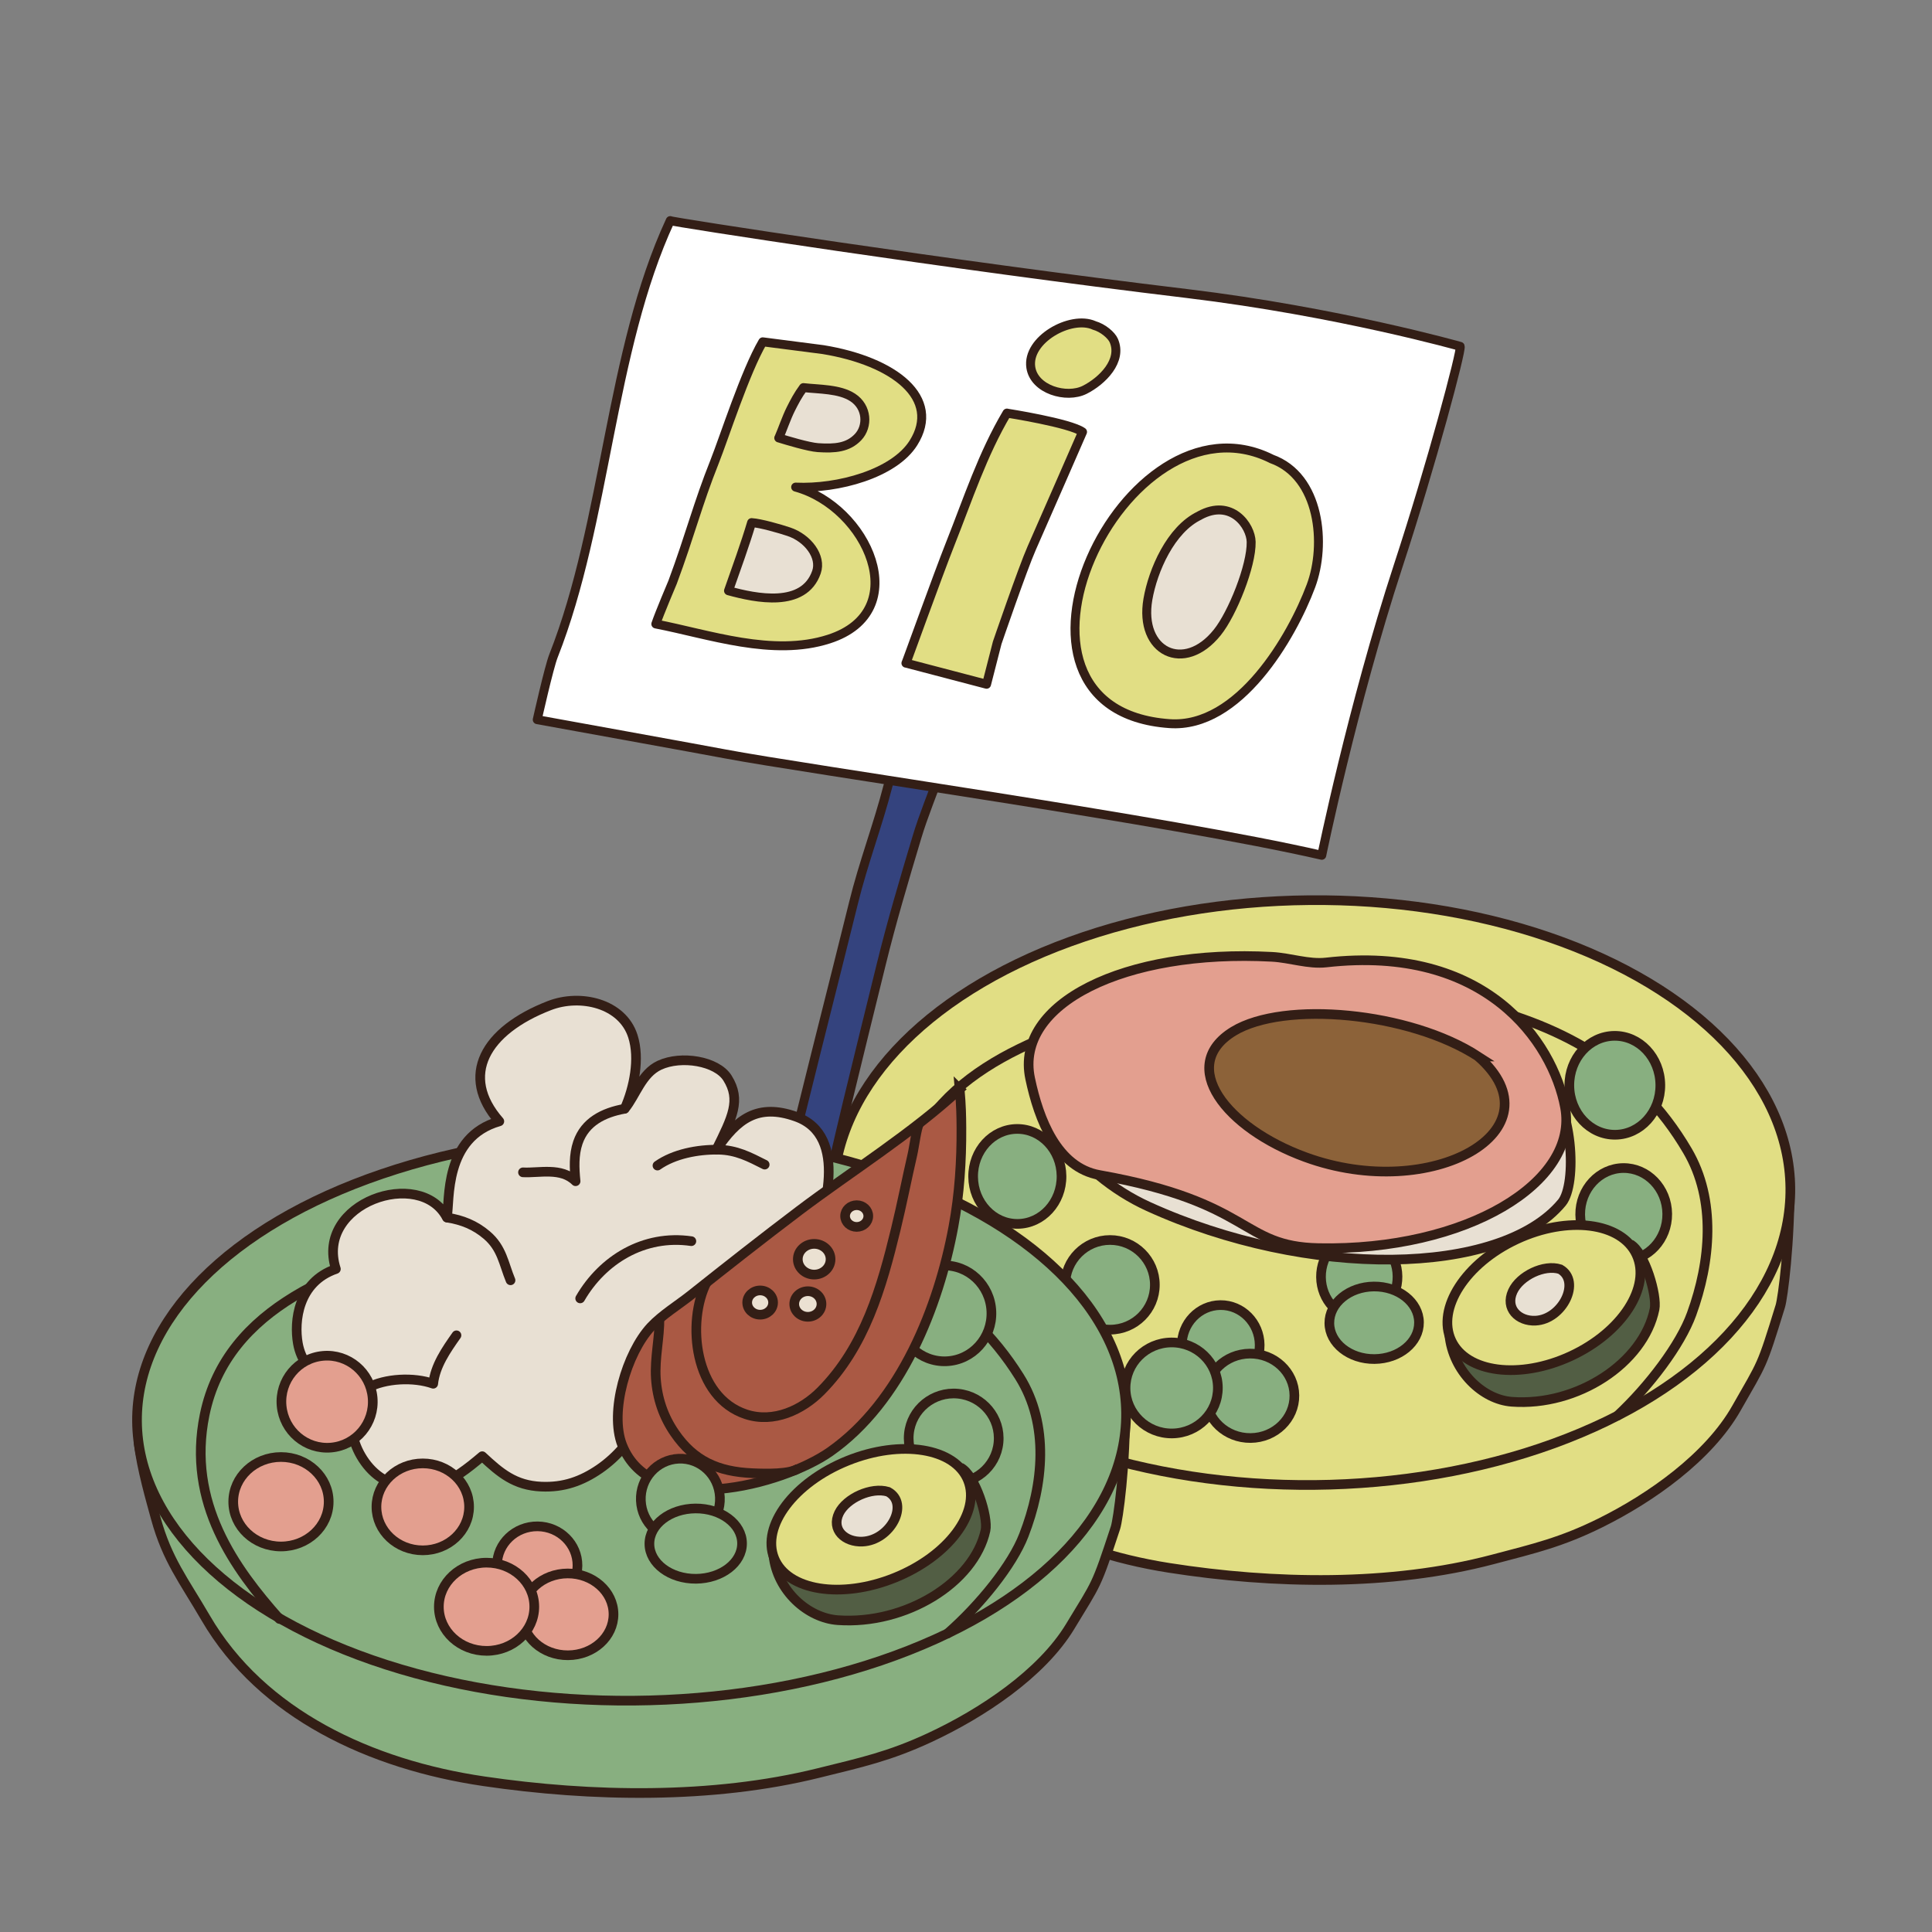 <svg viewBox="0 0 400 400" height="400" width="400" xmlns="http://www.w3.org/2000/svg" data-name="Layer 1" id="Layer_1"><rect x="0" y="0" width="400" height="400" fill="#808080" stroke="none"/>
  <defs>
    <style>
      .cls-1, .cls-2, .cls-3, .cls-4, .cls-5, .cls-6, .cls-7, .cls-8, .cls-9, .cls-10, .cls-11, .cls-12, .cls-13, .cls-14, .cls-15, .cls-16, .cls-17 {
        stroke: #331e16;
      }

      .cls-1, .cls-2, .cls-3, .cls-4, .cls-6, .cls-7, .cls-8, .cls-9, .cls-10, .cls-12, .cls-14, .cls-15, .cls-16 {
        stroke-width: 2px;
      }

      .cls-1, .cls-4 {
        stroke-miterlimit: 10;
      }

      .cls-1, .cls-15, .cls-17 {
        fill: #e1de84;
      }

      .cls-2 {
        fill: #88af80;
      }

      .cls-2, .cls-5, .cls-6, .cls-9, .cls-10, .cls-11, .cls-12, .cls-13, .cls-15, .cls-17 {
        stroke-linecap: round;
        stroke-linejoin: round;
      }

      .cls-3 {
        fill: #aa5944;
      }

      .cls-3, .cls-7, .cls-8, .cls-14, .cls-16 {
        stroke-miterlimit: 10;
      }

      .cls-4, .cls-9 {
        fill: #e39f8f;
      }

      .cls-5 {
        fill: #fff;
      }

      .cls-5, .cls-11, .cls-13, .cls-17 {
        stroke-width: 1.85px;
      }

      .cls-6, .cls-16 {
        fill: none;
      }

      .cls-7 {
        fill: #525e44;
      }

      .cls-8, .cls-12, .cls-13 {
        fill: #e8e0d3;
      }

      .cls-10 {
        fill: #ebe1d2;
      }

      .cls-11 {
        fill: #34437e;
      }

      .cls-14 {
        fill: #8c6239;
      }
    </style>
  </defs>
  <g>
    <path d="M172.91,252.36c.59,5.46,2.42,12.15,3.43,16.08,2.29,8.88,5.59,13.22,9.99,21.27,11.25,20.61,33.14,31.36,55.73,34.9,21.58,3.38,45.78,3.85,66.98-1.74,8.68-2.29,14.22-3.57,22.3-7.57,10.58-5.24,22.47-13.7,28.17-23.75,5.47-9.63,5.11-8.24,9.08-21.11.51-1.64,2.06-13.13,1.94-26.5-3.06.11-6.4.95-9.79.9-9-.11-18.03.18-27.01.6-35.67,1.68-71.4,2.89-107.09,4.36-11.75.48-23.69.28-35.44-.06-4.03-.12-7.93-.4-11.89.4-2.18.43-4.33,1.79-6.4,2.21Z" class="cls-15"></path>
    <ellipse transform="translate(-2.33 2.59) rotate(-.54)" ry="60.54" rx="99.07" cy="246.89" cx="271.62" class="cls-15"></ellipse>
    <path d="M201.11,289.95c-8.92-10.74-18.62-24.77-14.99-43.62,4.48-23.31,27.37-31.57,47.8-37.51,22.46-6.52,46.47-6.44,69.15-1.34,19.57,4.4,35.75,12.8,46.29,30.76,6.02,10.25,4.79,23,.87,33.8-2.32,6.41-8.8,14.95-15.3,21.02" class="cls-6"></path>
    <ellipse transform="translate(-2.37 3.2) rotate(-.54)" ry="9.56" rx="9.01" cy="251.37" cx="336.19" class="cls-2"></ellipse>
    <ellipse transform="translate(-2.11 3.18) rotate(-.54)" ry="10.24" rx="9.42" cy="224.68" cx="334.34" class="cls-2"></ellipse>
    <path d="M300.07,276.35c.73,7.61,6.91,13.42,12.93,13.87,13.56,1.01,27.28-8.01,29.56-19.18.56-2.76-1.98-11.72-5.02-13.44" class="cls-7"></path>
    <ellipse transform="translate(-83.47 159.86) rotate(-24.94)" ry="13.33" rx="21.14" cy="268.63" cx="319.65" class="cls-1"></ellipse>
    <path d="M323.02,262.78c-3.34-1.08-8.35,1.37-9.82,4.56-1.64,3.56,1.2,6.26,4.71,6.09,5.6-.27,9.47-8.14,5.11-10.65Z" class="cls-8"></path>
    <ellipse transform="translate(-2.3 2.01) rotate(-.54)" ry="9.83" rx="9.15" cy="243.55" cx="210.64" class="cls-2"></ellipse>
    <ellipse transform="translate(-2.63 2.41) rotate(-.54)" ry="8.32" rx="8.06" cy="278.51" cx="252.76" class="cls-2"></ellipse>
    <ellipse transform="translate(-2.73 2.47) rotate(-.54)" ry="8.74" rx="9.15" cy="288.97" cx="258.86" class="cls-2"></ellipse>
    <ellipse transform="translate(-2.49 2.68) rotate(-.54)" ry="8.6" rx="7.92" cy="264.32" cx="281.43" class="cls-2"></ellipse>
    <ellipse transform="translate(-2.58 2.71) rotate(-.54)" ry="7.51" rx="9.28" cy="273.85" cx="284.52" class="cls-2"></ellipse>
    <circle r="9.28" cy="266.01" cx="229.82" class="cls-2"></circle>
    <circle r="9.56" cy="264.92" cx="201.42" class="cls-2"></circle>
    <ellipse transform="translate(-2.71 2.31) rotate(-.54)" ry="9.42" rx="9.56" cy="287.35" cx="242.6" class="cls-2"></ellipse>
    <circle r="2.59" cy="222.37" cx="297.41" class="cls-10"></circle>
    <circle r="3.28" cy="213.12" cx="308.23" class="cls-10"></circle>
    <circle r="2.73" cy="222.69" cx="306.96" class="cls-10"></circle>
    <g>
      <path d="M214.33,215.07c-2.98,12.72,8.73,28.03,23.42,34.72,33.09,15.08,72.91,14.52,85.63-.81,3.13-3.8,2.47-20.45-4.01-26.17" class="cls-8"></path>
      <path d="M263.32,198.1c3.82.2,7.57,1.59,11.27,1.17,33-3.75,46.86,16.34,49.43,29.95,2.94,15.55-20.41,29.81-51.03,29.19-16.34-.33-13.38-9.46-45.35-15.13-8.76-1.55-12.57-11.49-14.36-19.99-3.27-15.48,19.46-26.83,50.05-25.19Z" class="cls-4"></path>
      <path d="M306.04,218.73c-14.24-9.25-40.22-11.57-50.67-5.21-11.63,7.11-1.58,20.02,14.87,26.04,26.25,9.62,53.11-5.64,35.79-20.83Z" class="cls-14"></path>
    </g>
  </g>
  <g id="Bio">
    <g data-name="Layer 11" id="Layer_11">
      <path d="M189.89,143.99c-.59-.19.26-.57,0,0-2.34,5.16-4.68,13.43-6.02,18.63-2.11,8.2-5.15,16.12-7.16,24.32-3.53,14.35-12.54,49.62-13.15,53.12,1.57,1.69,2.75,1.31,5.31,17.03,4.44-20.79,8.64-37.29,13.58-57.43,2.11-8.61,4.71-17.39,7.43-26.45,2.51-8.36,7.77-18.95,8.51-27.54-1.49-.65-6.36-.97-8.5-1.69Z" class="cls-11"></path>
    </g>
    <path d="M138.77,45.67c-12.53,27.03-13.22,62.33-24.17,90.1-.96,2.43-3.37,13.23-3.37,13.23,0,0,35.61,6.45,38.75,7.06,16.99,3.23,92.37,13.8,123.68,21.02,0,0,6.31-30.86,15.8-59.86,6.95-21.19,13.18-44.63,12.86-45.51,0,0-25.18-7.15-56.52-10.93-49.72-5.97-107.25-14.91-107.03-15.1Z" class="cls-5"></path>
    <path d="M139.23,120.61c3.69-9.94,5.22-16.27,8.71-25,2.04-5.15,6.35-18.64,9.98-24.84l12.48,1.61c14.77,2.42,24.57,10.03,18.71,19.33-4.01,6.36-15.63,9.54-24.38,9.14,14.83,4.08,24.65,25.73,6.89,31.46-11.62,3.75-24.9-1.01-35.84-3.12.7-2.11,3.45-8.59,3.45-8.59Z" class="cls-17"></path>
    <path d="M208.48,85.52c-5.05,8.5-8.08,17.84-11.69,26.93-2.73,6.88-9.43,25.57-9.23,24.84l16.7,4.38,2.2-8.59s5.27-15.37,7.13-19.57c2.35-5.31,10.54-24.08,10.54-24.08-2.58-1.86-15.66-3.9-15.66-3.9Z" class="cls-17"></path>
    <path d="M263.23,94.99c-30.49-15.19-62.17,51.93-21.09,54.83,14.39,1.01,25.34-18,29.27-28.49,3.22-8.59,1.92-22.73-8.18-26.33Z" class="cls-17"></path>
    <path d="M248.38,106.73c-6,2.84-9.69,11.38-10.72,17.35-1.87,10.83,7.48,15.46,14.37,6.85,3.12-3.88,7.11-13.81,7.01-18.74-.07-3.32-4.08-9.06-10.67-5.47Z" class="cls-13"></path>
    <path d="M161.24,90.68c.7-1.58,1.58-4.2,2.5-6.02.73-1.45,1.43-2.82,2.6-4.41,3.23.37,7.44.24,10.19,2.03,3.07,2,3.22,5.99,1.13,8.21-2.07,2.19-4.79,2.43-8.32,2.19-1.95-.14-6.37-1.47-8.11-2.01Z" class="cls-13"></path>
    <path d="M155.61,108.2c-1.3,4.38-3.21,9.64-4.78,14.11,5.7,1.57,15.61,3.62,18.21-3.86,1.11-3.19-1.76-7.03-5.72-8.36-1.84-.62-5.89-1.78-7.71-1.89Z" class="cls-13"></path>
    <path d="M226.49,67.35c-4.83-2.12-13.94,2.98-13.07,8.72.69,4.6,7.37,6.53,11.15,4.64,3.63-1.83,7.86-6.02,6.02-10.22-.48-1.07-2.18-2.59-4.1-3.13Z" class="cls-17"></path>
  </g>
  <g id="meal">
    <g>
      <path d="M28.71,298.75c.61,5.29,2.5,11.78,3.54,15.59,2.37,8.61,5.77,12.82,10.32,20.62,11.63,19.98,34.25,30.4,57.6,33.83,22.3,3.28,47.31,3.73,69.23-1.69,8.97-2.22,14.7-3.46,23.04-7.33,10.93-5.08,23.22-13.28,29.12-23.02,5.65-9.34,5.28-7.99,9.39-20.46.52-1.59,2.13-12.73,2-25.69-3.17.11-6.62.92-10.12.88-9.3-.11-18.63.18-27.92.58-36.87,1.63-73.8,2.8-110.68,4.23-12.14.47-24.48.28-36.63-.06-4.16-.12-8.19-.39-12.29.38-2.25.42-4.48,1.74-6.61,2.14Z" class="cls-2"></path>
      <ellipse transform="translate(-2.43 1.09) rotate(-.48)" ry="58.68" rx="102.39" cy="293.44" cx="130.73" class="cls-2"></ellipse>
      <path d="M57.86,335.19c-9.22-10.41-19.24-24.01-15.49-42.28,4.64-22.6,28.29-30.61,49.4-36.37,23.21-6.33,48.02-6.24,71.47-1.3,20.23,4.26,36.95,12.41,47.84,29.82,6.22,9.94,4.95,22.3.9,32.76-2.4,6.22-9.09,14.49-15.81,20.38" class="cls-6"></path>
      <path d="M168.08,258.34c2.5-6.84,7.86-23.19-3.28-27.15-7.93-2.82-12.22.46-16.49,6.85,3.32-6.73,5.16-10.28,2.3-14.85-2.22-3.53-9.57-4.73-14.06-2.65-3.74,1.74-4.91,6.2-7.2,9,1.92-4.33,3.16-10.36,1.68-15-2.17-6.8-10.84-8.83-17.27-6.35-13.35,5.16-18.67,14.51-10.38,23.97-11.54,3.28-10.21,16.38-10.86,19.91-5.51-10.5-27.39-3.06-22.98,10.66-7.87,2.72-8.67,10.84-7.87,15.39,1.31,7.37,8.6,9.82,15.24,9.04-7.69,4.37-3.51,16.13,2.92,19.33,8.22,4.1,13.89.19,20.01-5,3.73,3.48,6.75,6.06,12.23,6.3,4.61.2,8.35-1.12,12.06-3.67,1.85-1.28,3.5-2.8,4.93-4.47.44-.52,1.51-2.65,2.06-2.85,1.67-.62,4.99,2.05,7.21,2.28,17.89,1.78,29.8-19.94,32.6-33.29.43-1.96-3.41-8.29-2.84-7.45Z" class="cls-12"></path>
      <ellipse transform="translate(-118.04 465.51) rotate(-84.45)" ry="9.32" rx="9.26" cy="297.79" cx="197.47" class="cls-2"></ellipse>
      <ellipse transform="translate(-11 8.26) rotate(-2.35)" ry="9.92" rx="9.73" cy="271.91" cx="195.55" class="cls-2"></ellipse>
      <path d="M198.7,225.51c-9.94,9.21-22.27,16.87-33.22,25.13-7.57,5.72-14.97,11.54-22.38,17.43-2.69,2.14-6.01,4.15-8.33,6.63-5.05,5.44-8.62,17.61-5.97,24.44,6.06,15.61,33.29,8.27,43.05,1.43,14.78-10.36,22.51-30.17,25.55-46.63,1.24-6.68,1.69-13.62,1.65-20.39-.02-2.57-.05-4.61-.36-8.05Z" class="cls-3"></path>
      <path d="M136.53,272.9c.05,4.1-1.01,8.23-.74,12.49.28,4.12,1.55,7.9,3.91,11.32,3.93,5.72,8.9,8,16.13,8.3,2.8.12,7.74.24,9.51-1.01" class="cls-16"></path>
      <path d="M146.33,265.41c-4.27,8.38-2.58,23.87,8.1,27.4,5.77,1.9,11.69-.93,15.54-4.82,9.1-9.18,12.59-21.55,15.5-33.51,1.25-5.12,2.24-10.26,3.43-15.4.4-1.74.85-5.55,1.41-6.48" class="cls-16"></path>
      <g>
        <path d="M160.13,322c.76,7.38,7.14,13.01,13.36,13.44,14.01.98,28.19-7.77,30.55-18.59.58-2.68-2.05-11.37-5.19-13.03" class="cls-7"></path>
        <ellipse transform="translate(-104.51 90.25) rotate(-21.95)" ry="13.06" rx="21.63" cy="314.52" cx="180.37" class="cls-1"></ellipse>
        <path d="M183.86,308.85c-3.45-1.04-8.63,1.33-10.15,4.42-1.69,3.45,1.24,6.07,4.87,5.9,5.79-.26,9.79-7.89,5.28-10.32Z" class="cls-8"></path>
      </g>
      <path d="M76,287.38c3.75-2.04,9.66-2.32,13.69-.89.4-3.73,2.71-7.04,4.82-10.03" class="cls-6"></path>
      <path d="M136.12,241.32c3.43-2.42,8.33-3.35,12.58-3.29,3.78.06,6.44,1.49,9.62,3.09" class="cls-6"></path>
      <ellipse transform="translate(-25.37 7.12) rotate(-5.07)" ry="9.53" rx="9.46" cy="290.21" cx="67.71" class="cls-9"></ellipse>
      <ellipse transform="translate(-213.94 432.15) rotate(-89.44)" ry="8.33" rx="8.07" cy="324.1" cx="111.24" class="cls-9"></ellipse>
      <ellipse transform="translate(-1.32 .47) rotate(-.23)" ry="8.47" rx="9.46" cy="334.24" cx="117.54" class="cls-9"></ellipse>
      <ellipse transform="translate(-13.09 6.28) rotate(-2.44)" ry="8.34" rx="8.19" cy="310.34" cx="140.87" class="cls-2"></ellipse>
      <ellipse transform="translate(-2.31 1.05) rotate(-.41)" ry="7.28" rx="9.59" cy="319.58" cx="144.07" class="cls-2"></ellipse>
      <ellipse ry="9" rx="9.59" cy="311.98" cx="87.53" class="cls-9"></ellipse>
      <ellipse ry="9.26" rx="9.88" cy="310.92" cx="58.17" class="cls-9"></ellipse>
      <ellipse transform="translate(-.58 .18) rotate(-.1)" ry="9.13" rx="9.88" cy="332.66" cx="100.74" class="cls-9"></ellipse>
      <ellipse ry="2.51" rx="2.68" cy="269.68" cx="157.38" class="cls-10"></ellipse>
      <ellipse ry="3.18" rx="3.39" cy="260.71" cx="168.57" class="cls-10"></ellipse>
      <ellipse ry="2.65" rx="2.82" cy="269.98" cx="167.26" class="cls-10"></ellipse>
      <ellipse ry="2.25" rx="2.4" cy="251.77" cx="177.37" class="cls-10"></ellipse>
      <path d="M129.31,229.56c-4.36.79-8.19,2.7-9.66,6.98-.88,2.57-.75,5.37-.48,8.02-2.96-2.95-7.53-1.66-10.89-1.84" class="cls-6"></path>
      <path d="M92.58,252.09c3.12.49,5.75,1.54,8.18,3.6,3.19,2.7,3.51,5.93,4.94,9.38" class="cls-6"></path>
      <path d="M143.14,256.97c-9.82-1.44-18.41,3.87-23.02,11.85" class="cls-6"></path>
    </g>
  </g>
</svg>